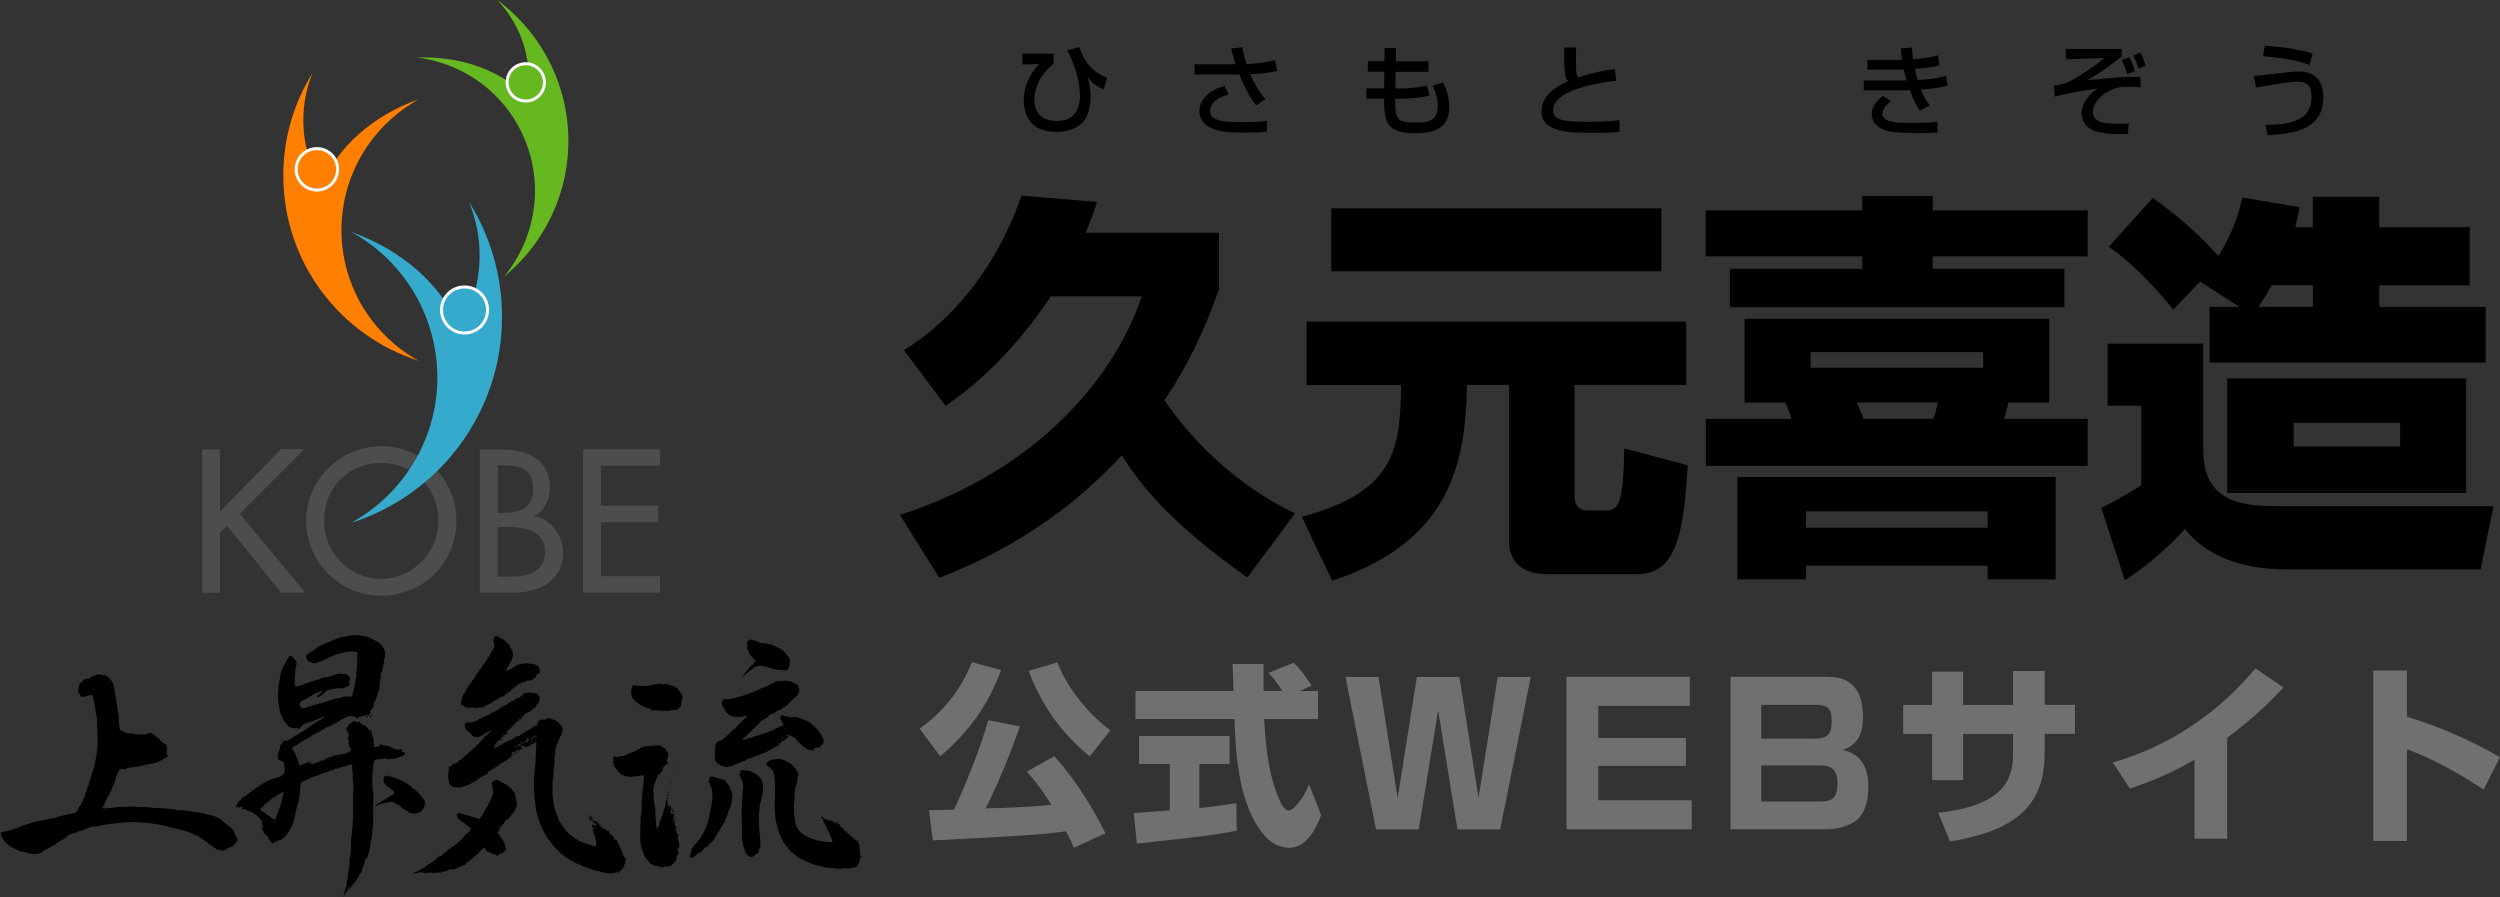 <?xml version="1.0" encoding="UTF-8"?>
<svg id="_レイヤー_2" data-name="レイヤー 2" xmlns="http://www.w3.org/2000/svg" viewBox="0 0 265.62 95.33">
  <rect x="0" y="0" width="265.62" height="95.33" fill="#333333" stroke="none"/>
  <defs>
    <style>
      .cls-1, .cls-2 {
        fill: #66b821;
      }

      .cls-2, .cls-3, .cls-4 {
        stroke: #fff;
        stroke-width: .32px;
      }

      .cls-3, .cls-5 {
        fill: #ff7f00;
      }

      .cls-4, .cls-6 {
        fill: #35aacd;
      }

      .cls-7 {
        fill: #717071;
      }

      .cls-8 {
        fill: #4d4d4d;
      }
    </style>
  </defs>
  <g id="_レイヤー_1-2" data-name="レイヤー 1">
    <g>
      <path class="cls-8" d="M29.84,47.73h2.49l-6.85,6.85,6.97,8.39h-2.57l-5.74-7.09-.77.73v6.37h-1.9v-15.24h1.9v6.61l6.47-6.61Z"/>
      <path class="cls-8" d="M40.51,61.51c-3.29,0-6.08-2.69-6.08-6.16s2.51-6.16,6.08-6.16,6.08,2.81,6.08,6.16-2.79,6.16-6.08,6.16ZM40.51,47.41c-4.37,0-7.98,3.58-7.98,7.94s3.58,7.94,7.98,7.94,7.98-3.41,7.98-7.94-3.62-7.94-7.98-7.94Z"/>
      <path class="cls-8" d="M52.88,49.43h.53c1.78,0,3.23.36,3.23,2.51s-1.48,2.55-3.27,2.55h-.49v-5.05ZM52.88,55.99h1.17c1.7,0,3.88.44,3.88,2.59s-1.84,2.69-3.6,2.69h-1.46v-5.27ZM50.98,62.97h3.56c2.69,0,5.29-1.21,5.29-4.26,0-1.78-1.25-3.54-3.05-3.86v-.04c1.03-.48,1.64-1.78,1.64-2.89,0-3.44-2.71-4.18-5.58-4.18h-1.86v15.24Z"/>
      <path class="cls-8" d="M61.95,47.73h8.18v1.74h-6.28v4.26h6.1v1.74h-6.1v5.76h6.28v1.74h-8.18v-15.24Z"/>
      <g>
        <path class="cls-6" d="M49.85,21.5c.71,1.74,1.11,3.65,1.11,5.64,0,2.82-.79,5.46-2.16,7.71-1.86-4.57-6.07-8.28-11.48-10.21,4.85,2.66,8.3,7.54,9.01,13.27.09.71.14,1.44.14,2.18,0,6.66-3.7,12.45-9.14,15.45,9.28-2.94,16.01-11.63,16.01-21.88,0-4.46-1.28-8.63-3.48-12.16Z"/>
        <path class="cls-4" d="M51.8,32.93c0,1.35-1.09,2.45-2.44,2.45-1.35,0-2.45-1.1-2.45-2.45s1.1-2.45,2.45-2.44c1.35,0,2.45,1.09,2.44,2.44Z"/>
      </g>
      <g>
        <path class="cls-5" d="M33.23,7.7c-.65,1.57-1,3.28-1,5.08,0,2.54.71,4.91,1.94,6.94,1.67-4.11,5.46-7.45,10.34-9.18-4.36,2.4-7.47,6.79-8.11,11.94-.08.64-.12,1.3-.12,1.96,0,5.99,3.32,11.21,8.23,13.9-8.36-2.65-14.41-10.46-14.41-19.7,0-4.02,1.15-7.77,3.14-10.94Z"/>
        <path class="cls-3" d="M31.47,17.99c0,1.21.98,2.2,2.2,2.2,1.22,0,2.2-.98,2.2-2.2,0-1.21-.98-2.2-2.2-2.2-1.22,0-2.2.99-2.2,2.2Z"/>
      </g>
      <g>
        <path class="cls-1" d="M52.82,0c1.06,1.09,1.92,2.41,2.52,3.91.84,2.12,1.04,4.35.69,6.45-2.77-2.88-7.05-4.42-11.7-4.25,4.45.56,8.51,3.19,10.75,7.29.28.51.53,1.04.75,1.6,1.99,5.02.95,10.48-2.26,14.37,6.11-4.99,8.57-13.55,5.5-21.27-1.34-3.36-3.55-6.11-6.26-8.11Z"/>
        <path class="cls-2" d="M57.7,8.02c.41,1.02-.09,2.17-1.11,2.57-1.02.41-2.17-.09-2.57-1.11-.4-1.02.09-2.17,1.11-2.57,1.02-.4,2.17.09,2.57,1.11Z"/>
      </g>
      <g>
        <path d="M39.69,81.12h.02s-.01-.14-.01-.14c.06-.07.07-.23.19-.21l.11-.12c.05.13.24,0,.37,0,.04-.02.13-.03.21,0,.09-.03.25.02.27-.11.04,0,.02.04.06.05.16-.04.27.19.39.14l-.1-.08.04-.04c.31.04.64.04.94-.07.22-.09.44-.16.66-.28.06-.08.26-.04.21-.19-.14,0-.02-.1-.07-.17-.06-.03-.1.07-.14-.02-.05-.02-.07.04-.1.06-.1-.1.13-.27-.06-.36-.09.02-.16.06-.26.04-.07-.02-.11.13-.17.01-.19.1-.31-.17-.51-.08l.07-.06c-.06,0-.13.04-.16-.04l.02-.02c-.09-.07-.23-.04-.31-.08.02-.02.05-.02.04-.06h-.11c-.07-.1-.15,0-.22-.1-.13.12-.27-.05-.4,0-.05-.1-.15.03-.15-.1h-.18s-.05.05-.04.08c.05,0,.09-.01.12.04h-.03c-.14,0-.2.24-.36.1-.06.1-.18.04-.27.06,0-.04-.1-.1-.02-.14-.02-.06.03-.14-.04-.18.04-.18.02-.31-.02-.49.08-.21-.26-.28-.14-.56-.11-.1-.12-.29-.08-.41h-.06c-.28.11-.21-.25-.44-.32-.03-.18-.19-.07-.25-.22-.12.12-.14-.1-.26-.16-.03-.02-.12-.04-.15.02,0-.07-.09-.04-.1-.11,0-.05.07-.07.08-.12-.17-.1-.18.14-.35.03-.11-.11-.24,0-.37-.1-.13.21-.44.21-.53.45,0,.14-.19.19-.25.32-.07.08.03.07.06.12-.07.06,0,.09-.02.15.09.03.13.14.21.2.04.05.02.16-.06.14,0,.04.04.03.06.06,0,.08.07.22-.04.28-.1.14.02.29.07.42l-.02.03c-.04.13-.02.27.08.36-.24.16.15.19.1.33l.06.08c-.06.06-.01.16,0,.23-.01.04-.11-.01-.1.06.01,0,.05,0,.06.01-.1.1-.21,0-.33.02,0,.02,0,.05,0,.08.03-.01.08.02.1.05l-.03.04-.02-.02c-.11.04-.26,0-.31.11-.14-.02-.25.05-.39.04,0-.02,0-.02.02-.04l-.04-.04-.03.04.03.04c-.12.16-.07-.14-.19-.04l.02.03s-.11-.02-.14.06c-.24.04-.44.03-.64.17l-.03-.02c-.06.15-.27.03-.39.12-.06.18-.27,0-.35.16.02,0,.05,0,.06.02l-.02.02s.07,0,.08.02l-.03.02s-.11.03-.14.02c0,0,0,0,0,0-.06.08-.16-.08-.21-.02l.1.04s0,.03-.02.04c-.06.06-.21.06-.22-.04-.06.04-.1.1-.19.08v.07c-.05.14-.22.07-.31.14-.03,0-.08.02-.1-.02,0,.03-.04.05-.06.07-.06,0-.15.09-.19,0-.05.11-.21-.04-.27.03-.05,0-.11.03-.14-.04,0-.11.11-.08.15-.16,0,0-.02-.02-.02-.04-.16.04-.33.09-.47.19-.19.02-.4.14-.6.21-.26.06-.12-.32-.25-.4-.06-.31-.27-.63-.35-.93-.14-.08-.11-.29-.26-.37-.03-.09-.02-.19.08-.25.14.07.07-.11.2-.08.17-.13.38-.2.52-.36.21-.05.34-.29.56-.32.07-.07.16.02.19-.11.24-.09.4-.27.62-.37.12-.14.32-.1.43-.25.16-.04.3-.14.44-.21v-.04c.2-.05.38-.2.54-.32l.03.02c.1-.11.28-.1.39-.15.36-.25.8-.36,1.14-.66.32-.17.65-.33.97-.44.08-.05.15.02.22.06.15-.04.37.03.48.18.23.11.14-.19.35-.14,0,0-.02.02-.02.04.1.01.15-.11.25-.08-.02,0-.03-.04-.02-.06.04-.02.06-.07.1-.08,0,.09.13.1.08.18l.14-.12c.08.03.11-.13.19-.06l.04-.04s.12.02.1.07c.06,0,.1-.02.13-.07,0-.08.13-.13.13-.23.03,0,.05,0,.06.02l-.02.02.04.04s.05-.03.08-.05c-.03,0-.07.01-.1-.02,0-.04,0-.09.02-.12-.06-.02-.06.04-.08.06-.06-.05.02-.09.02-.15.12-.13.22-.31.36-.41h-.04c-.04-.14.2-.23.19-.33-.07,0-.09.05-.13.09,0,0,.02.02.02.04-.04.02-.05.09-.11.07l-.02-.19c.21-.01-.02-.15.14-.23h.02c.06-.06.14-.08.16-.18-.02,0-.02.02-.04.01-.1,0-.03-.08-.02-.13.02.05.07.03.1.06v.02s.02,0,.02,0c0-.02,0-.05-.02-.05l.07-.06c-.06-.02-.06.04-.08.06-.02,0-.05,0-.06-.02,0-.18.16-.25.21-.39l-.07.03s-.02-.02-.02-.03c0,0,.02-.03.04-.02.04-.07.08-.17.04-.25.04-.1.14-.2.14-.29.02,0,.05,0,.06.02l-.08-.1c.12-.03,0-.13.06-.17.07-.16-.07-.42.12-.53h-.04s-.06-.11.04-.15h.01s-.04-.08-.04-.08c.02-.05-.03-.1.04-.15h-.04s-.02-.02-.01-.04c0-.02.04-.02.06-.02l-.02-.02s.04-.06.07-.06c0-.09,0-.13.06-.17l-.14-.04.06-.15s-.02-.06-.02-.08c0-.04,0-.09.05-.08-.04-.08.07-.07.1-.11l-.04-.04.08-.1-.08-.04c.1-.13.14-.24.11-.4.1-.1.05-.26.12-.37-.05-.1.03-.18-.02-.29.1-.13.14-.28.12-.46.1-.22,0-.44-.06-.68-.1-.13-.12-.24-.23-.35-.02-.14-.2-.11-.22-.26-.23-.16-.48-.36-.78-.45-.06-.11-.22-.1-.32-.15-.06-.13-.23-.01-.29-.14-.56-.17-1.11-.15-1.67-.17-.34.11-.75.19-1.14.23-.71.28-1.38.52-2.06.85-.32.12-.57.37-.85.55-.24.14-.47.27-.66.44-.23.19.02.47.08.66.1.1.24.1.36.15.06,0,.11.08.15.06.05.02.11,0,.14.06.23,0,.46-.14.7-.18.1-.12.3-.07.39-.2.11-.02.22-.08.32-.11.11-.15.28-.12.39-.24.23-.02.4-.19.62-.24.37-.05.78-.22,1.12-.29.15.1.34-.1.47.01.19-.04.44,0,.62.1-.02.73-.03,1.59-.12,2.3h-.01s.1.06.04.11c-.04.05-.03.08.02.11-.13.11-.03.23-.14.35.02.55-.23,1.11-.31,1.65-.04.04-.06.12-.14.17-.13-.02-.3.05-.39-.04-.15.06-.25-.03-.41.03-.18.11-.35.09-.54.17-.31,0-.58.14-.87.19-.61.28-1.28.4-1.92.58-.24.07-.48.19-.7.22-.12.11-.23.04-.36.12-.03-.03-.06-.08-.11-.1,0-.14-.19-.18-.18-.33-.06-.1.1-.23.16-.32.3-.14.54-.3.83-.47.21-.16.53-.24.7-.45.03,0,.04.03.06.04.19-.09.32-.1.49-.23.07-.05.14.05.19-.04h.03c-.14.17-.25.33-.43.4-.1.07-.22.19-.18.32l.45-.23.02.02c.22-.23.39-.38.64-.58.18,0,.36-.04.49-.11.27-.03.56-.09.82-.09h0c.17-.02.32.06.48-.02.18-.19.44-.08.54-.37.04-.07.02-.16-.04-.21,0-.12.05-.26.14-.37.06-.14-.2-.12-.1-.25h-.06s-.07-.09-.06-.12c-.13-.19-.41-.16-.64-.19-.58-.15-1.08.34-1.69.35-.04.04-.12-.05-.15.03-.24.02-.43.12-.62.22-.05.03-.1-.04-.12-.02-.05.14-.24-.05-.21.12-.45.06-.89.26-1.32.43-.11.03-.17,0-.25.1-.2.02-.41.1-.58.13-.15-.21-.12-.5-.1-.71.03-.41.03-.81.07-1.23.15-.11-.05-.3.14-.4-.07-.15,0-.32-.15-.45l.02-.02-.1-.07c-.05-.13-.12-.1-.15-.25-.16,0-.27-.25-.44-.1-.03.18-.15.34-.27.44l.02.06c-.11.07-.1.2-.16.29-.11,0,0,.14-.11.13-.03.21-.25.36-.25.58-.14.33-.2.71-.23,1.01-.08.11.03.29-.11.39l.03.03c-.09.14.02.28-.1.41l.06.07c-.1.56-.07,1.1,0,1.65.03.19.08.32.1.49.03.16.02.34.07.48.13.16.12.33.25.49l-.03.04c.14.18.25.44.42.58.1.06.14.19.19.27.17.11.42.28.65.21v.04c.1-.02.16.08.21-.04.04,0,.09,0,.11.04.11,0,.32.07.39-.08.16-.43.61-.42.99-.6.44-.08.8-.36,1.24-.47.11-.07.28-.09.39-.1-.1.08-.23.13-.3.23-.69.32-1.29.78-1.9,1.21-.58.36-1.2.75-1.79,1.08-.15.13-.28-.04-.44.04,0,.14-.15.16-.14.29-.15,0-.11.21-.25.22.02.23-.09.45-.15.69-.14.03.02.15-.02.2-.21.1,0,.34-.04.48.1.32.41.18.57.43-.06.07.05.04.06.1.1.34.05.72.05,1.04-.07.04-.12.13-.21.12l.08.08c-.15.03-.25.09-.32.16.04.02,0,.05-.01.07-.04,0-.09-.07-.12,0-.02-.04-.1.02-.1-.06.03.09-.08.03-.09.1-.2,0-.41.19-.61.19,0,.01,0,.04,0,.04-.07-.04-.22.04-.31.1-.91.4-1.76,1.09-2.54,1.7-.09.03-.17.13-.24.14l.37-.39c-.23.16-.4.4-.6.54.06-.02.11-.1.15-.05-.3.25-.52.5-.61.87.11.16.24-.16.31.06.04-.02.11,0,.14-.06.07,0,.23-.08.25.06l-.08.08c.02.14.17.03.22.13.21-.14.33.16.56.14.57.24,1.14.7,1.48,1.22-.15.07-.21-.19-.31-.21.19.2.19.45.33.66l-.14.02.08.11c-.14.07-.09-.15-.21-.19l.21.35c-.09.07.06.16.11.23-.07.1.13.23.18.31.13.11.35.22.31.41-.02,0-.02,0-.03-.02l.03.07c.15.01.09.2.22.23,0,0,.02-.02.04-.02.04.04.08.11.03.16h-.02c.1.03.1.17.23.11.03-.14.24-.08.21-.23l.04.03c.08.04.18,0,.25-.07.03-.24.22.07.32-.12.2-.03.27-.29.48-.31.08-.13.19-.25.29-.4l-.08-.02.06-.06.02.02c.1-.08.17-.25.25-.35h-.02c.05-.06.1-.07.08-.15.12-.15.14-.36.24-.52.07-.1.03-.25.1-.33.05-.25.11-.48.14-.71.03-.03.04-.06.02-.1.12-.37.15-.69.27-1.01.13-.09.06-.32.13-.43,0-.04.02-.09-.02-.11.07-.14.04-.29.08-.47.07-.19-.03-.37.03-.54.06-.2-.03-.39.08-.57.19-.05.13-.17.35-.16.01-.17.22.02.23-.15.27-.09.54-.2.79-.33.24-.07.48-.15.72-.23.06-.11.2-.13.33-.14.19-.15.4-.06.58-.23.06-.05.14.04.14-.08.11.06.17,0,.29-.02.07,0,.17-.06.15-.12.1.03.16-.08.28-.01.06,0,.17-.04.15-.14.02,0,.04.02.06.04l.04-.04c.12.06.22-.03.35-.08.15-.05.39-.04.54-.15h-.02c.12-.11.29,0,.41-.1l.05.08c.03.18.03.44,0,.64.09.07,0,.2.07.25-.06.53.07,1.04.07,1.55-.07.05-.02.09,0,.15-.13,1.04,0,1.99-.04,2.97-.02.07-.08.16-.01.21-.08.3.01.48-.04.76-.07.06.03.14-.04.2,0,.46-.12.93-.13,1.41-.1.35.11.67-.06.99.1.16-.03.27-.01.41,0,.07,0,.21-.06.27-.05.15-.08.44,0,.57-.08.26-.1.46-.1.72-.1.18.03.34-.1.46l.04.04-.04.04h.02c-.13.08.1.14-.04.21,0,.1,0,.17-.03.24l.03.04c-.1.16-.11.43-.15.62h-.01l.04.03s0,.16-.1.12l.04.04c-.06.32-.27.74-.27,1.07.07-.07.02-.21.15-.22,0-.04-.04-.02-.06-.05,0-.02,0-.05.01-.06.03,0,.03,0,.04.02l.06-.07s-.02-.04-.02-.07c.19-.1.23-.31.35-.49.03.07.01.04.01.02,0-.07-.08-.07-.03-.14.05.07.04-.05.09-.06.03.02,0,.05.02.07,0,.06-.04.24-.02.28l.07-.1s-.05,0-.06-.01c.02-.04.06-.02.08-.02-.04-.11.19-.08.11-.2.14-.06.16-.27.31-.35.27-.32.41-.6.62-.96l-.02-.02c.04-.11.19-.13.17-.25.17-.15.05-.37.22-.53.04-.21.15-.42.17-.62.03-.2.16-.36.33-.43l-.04-.03c.03-.09,0-.21.08-.31l.04.1.02-.1s-.05,0-.06-.02c0,0,.02-.03.04-.03.05-.15.05-.26.08-.42.13-.11,0-.25.09-.35-.02-.06.06-.12-.01-.17.13-.1-.09-.09-.02-.2.11-.02.07-.15.13-.22,0-.21.09-.4.08-.6h.02s0-.06,0-.06c-.02,0-.05,0-.06-.02.03-.02.06-.06.09-.07l-.02-.03c.02-.06-.08-.21.04-.25-.09-.13.08-.28,0-.44.12-.09-.03-.25.07-.33-.04-.12,0-.27,0-.4-.07-.16.06-.32-.02-.51.07-.39-.05-.74.02-1.12,0-.05-.09-.11,0-.15v-.66s.04-.03.04-.03l-.04-.04c.06-.25-.1-.48-.04-.74-.03-.12-.03-.28-.07-.37.09-.25-.11-.44.02-.66,0-.63.05-1.15.12-1.72ZM41.69,79.49l.06.04h-.06v-.04ZM30.01,84.69c-.07.54-.31,1.12-.47,1.63-.06.1-.08.23-.15.33-.08.14-.05.43-.25.43-.5-.28-.94-.76-1.45-.97l-.06-.06c.16-.06.06-.25.23-.29.06-.1.2-.1.23-.25.1-.07.18-.15.26-.24.27-.14.48-.42.75-.54.04-.06.18-.04.18-.15.3-.14.57-.34.87-.48-.05.2-.06.44-.14.6ZM35.11,80.66s-.04-.02-.06-.04c-.01.04-.06.06-.06.1-.02-.03-.08-.07-.14-.07v-.02c.11.03.2-.04.33-.07-.03,0-.12.06-.08.11ZM36.01,80.46h0v.02s0-.01,0-.02h-.08s-.02-.06-.02-.1c.02.04.1,0,.11.06-.02.01-.02.02-.02.04Z"/>
        <path d="M36.91,79.98s-.02,0-.03.02c.02.02.02,0,.03-.02Z"/>
        <path d="M34.47,80.76s0,0,0,0c0,0,0,0,0,0Z"/>
        <path d="M34.43,80.75s.03,0,.04,0c0,0-.02-.02-.02-.05-.02.01-.03.02-.03.04Z"/>
        <path d="M28.83,82.83l.05-.04s-.05.01-.05.04Z"/>
        <polygon points="28.83 82.83 28.83 82.83 28.83 82.83 28.83 82.83"/>
        <path d="M33.54,80.97v.02s-.04.03-.05.02l.06.06.06-.08s-.04-.02-.06-.02Z"/>
        <polygon points="39.85 74.6 39.83 74.58 39.83 74.58 39.85 74.6"/>
        <polygon points="40.1 74.08 40.06 74.16 40.1 74.16 40.1 74.08"/>
        <path d="M39.63,75.44h.02s.02-.07.02-.1h-.04v.1Z"/>
        <path d="M39.19,76.15c.05.07.02-.03.08-.01l.02.1s.04-.02.06-.02c0-.14.2-.15.18-.29-.21.03-.15.18-.33.23Z"/>
        <path d="M38.95,76.06s-.08.13-.01.16c.06,0,.14-.07.17-.1-.05-.02-.09-.08-.16-.06Z"/>
        <path d="M38.34,76.35s.01-.02.03-.02v-.04s-.06,0-.07.02l.04.03Z"/>
        <path d="M31.68,77.54s-.06-.09-.12-.08c0,.06.08.12.12.08Z"/>
        <path d="M36.49,80.1l-.04-.04c-.11-.05-.07.08-.14.1.11-.04.33-.08.4-.12-.06-.03-.15-.04-.23.06Z"/>
        <path d="M33.07,80.93h.06s.02-.02.02-.04c-.05-.06-.03.03-.08.04Z"/>
        <polygon points="33.25 80.95 33.31 80.89 33.2 80.95 33.25 80.95"/>
        <path d="M33.68,80.97s.08.08.11.02v-.02s-.04-.06-.08-.07c0,.04-.05.02-.03.06Z"/>
        <polygon points="29.9 82.29 29.97 82.23 29.95 82.23 29.9 82.29"/>
        <path d="M45.14,85.49s-.01.06-.01.1c-.02.02-.04.05-.06.04-.07-.08.04-.13.06-.19.02-.08.04-.23-.02-.27l.04-.04c-.09-.03.04-.09-.05-.1-.16-.18-.35-.45-.53-.68h-.04c0-.06-.11-.07-.07-.15h-.04c.07-.15-.11-.01-.15-.11-.09-.21-.3-.23-.45-.39-.1-.07-.15-.13-.23-.22-.07-.07-.19-.08-.28-.17-.06,0-.08-.13-.15-.1-.53-.35-1.13-.59-1.73-.72-.19.06-.22-.18-.39-.1,0,.05.1.06.04.11-.13-.17-.21.06-.31.08.03.09.03.19-.02.29.05.08-.11.22.06.26.14.36.48.5.76.7.01.07.17.09.18.19.15-.01.02.19.17.17-.02.04-.02.08.03.09-.23.2-.58.31-.84.51-.15.06-.24.16-.36.24-.14,0-.22.14-.33.19-.18.07-.41.28-.49.35-.03.08-.11.11-.18.15.06.02.1-.07.14-.02.17-.12.41-.26.62-.29.08-.02.18-.06.25-.04.02-.05.07-.04.12-.04.11-.07.31-.03.45-.1.13,0,.28-.07.39-.02v-.02c.02.06.17.09.11.15.18-.11.23.08.37.16.15-.08.17.14.31.09.04.05.09.1.08.17h.06c.08.2.36.14.35.32.13-.05.17.11.27.1.23.26.51.2.82.29.08-.13.27,0,.36-.12.23-.05.4-.24.52-.43.04-.03-.03-.11.06-.11-.05-.16.15-.08.18-.19.04-.05,0-.12-.04-.15Z"/>
        <polygon points="29.29 82.55 29.27 82.6 29.33 82.55 29.29 82.55"/>
        <path d="M29,82.74s0,0,0,0c0,.01,0,.01,0,0Z"/>
        <path d="M29.12,82.68s-.1.03-.12.06c.04.02.07-.05.12-.06Z"/>
        <path d="M36.91,94.9c0-.06.07-.12.02-.15-.01.05-.05.12-.02.15Z"/>
      </g>
      <g>
        <path d="M49.11,74.86c-.02.07.07.07.12.1.22.31.66.22.97.21.17-.12.3.15.48.06.05-.08.15-.04.23-.07.09.11.18,0,.27-.03.09.17.21-.06.28-.05-.03-.16.17-.09.22-.14.19-.05.24-.2.47-.19,0-.14.14-.05.18-.16.17-.01.27-.31.5-.25.19-.19.36-.33.6-.33.11-.04.17-.16.31-.17l-.1-.09c.07-.03.19-.02.21-.12.02.03.06.03.08.06.11-.02.04-.12.07-.17.07-.04.14,0,.19-.02l.04-.03c-.03-.14.15-.08.12-.22.12.03.07-.12.19-.1.02-.04.1-.07.07-.11.12,0,.2-.08.29-.15l-.06-.07c.08-.03.15-.07.24-.11.04-.18.26.06.31-.18.1,0,.2-.1.31-.03.2-.27.54-.13.83-.26.12-.02.14-.24.27-.17.23-.09.04-.29.23-.37.08-.11.19-.12.29-.23,0-.16.1-.27-.02-.4-.02-.28-.33-.44-.57-.5-.35-.04-.59-.1-.93-.1-.15.08-.33-.02-.45.1-.38-.04-.61.27-.93.39-.17.23-.43.17-.62.37-.02-.11.04-.24.07-.37.07-.05.09-.12.12-.16.11-.01,0-.16.14-.17-.03-.13.12-.13.09-.25.19-.17.15-.43.27-.62.04-.05.02-.12-.02-.15.1-.11-.05-.25-.02-.38-.03-.03-.04-.07-.02-.1-.19-.23-.26-.5-.4-.74-.21-.03-.23-.3-.43-.34-.04-.03-.04-.07-.06-.1-.11,0-.19-.1-.28-.1-.08-.07-.17-.1-.25-.15-.1-.04-.18-.13-.25-.18h-.04c-.01.08.13.12.08.18l-.1-.08c-.28-.1-.13.29-.31.41l.02.02s-.03.04-.03.05c.03.07.1.12.13.19-.17.11.09.22,0,.32.03.16-.11.2-.11.35-.16.2-.23.45-.39.64.03.14-.11.21-.18.32-.13.24-.32.52-.5.71-.12.21-.2.37-.39.55.03.08-.11.04-.06.13-.1.05-.12.22-.23.26-.06.22-.22.4-.33.6-.11.08-.14.19-.23.29h.02c0,.05-.04.07-.05.1-.19,0-.04.15-.22.18,0,.02-.02.06.02.07-.11.05-.11.17-.16.25-.18-.05-.05.15-.11.24-.16.04-.04.2-.21.27-.11.17-.28.36-.29.58-.1.17-.04.33-.14.5.04.1,0,.25.12.28Z"/>
        <path d="M55.05,72.78l.11-.08s-.11.02-.11.08Z"/>
        <path d="M63.07,88.62h0s0,0,0,0Z"/>
        <path d="M62.9,86.83s0,0-.01,0c.02.02.05.02.01,0Z"/>
        <path d="M65.54,92.62s-.01,0-.02,0l.04.02-.02-.03Z"/>
        <path d="M56.86,77.15s.02.01.02.02h0s-.03-.02-.03-.02Z"/>
        <path d="M58.98,79.57l.04-.04s-.03.02-.04.04Z"/>
        <path d="M66.47,91.4s0-.14.08-.15c-.15-.08-.25-.19-.28-.35-.18-.04-.03-.22-.17-.28.05-.14-.12-.21-.1-.33-.09-.16-.06-.34-.26-.4.05-.08-.02-.1.03-.18-.06,0-.13-.11-.15-.17.1-.07-.1-.17.02-.22-.18.02-.25-.21-.29-.23-.02.05.03.07.01.12-.07.1-.08-.03-.15-.04l.04-.04c0-.11-.07-.24-.1-.29-.02,0-.05,0-.06.02l-.15-.19c-.23-.04-.2-.31-.33-.45l-.08.12-.04-.04s.02-.03.02-.04l-.1-.06s.05-.04.04-.08c-.12.1-.12-.08-.22-.1l-.04.04c-.06,0-.1-.07-.15-.11l-.04.08s-.09.02-.11-.03l.06-.08s-.03,0-.04-.02c.04-.01.02-.06.03-.08l-.15.02c0-.05-.05-.11-.05-.15-.07-.01-.11-.18-.19-.2.04-.16-.15-.12-.15-.25v.08c-.1-.03-.23-.09-.26-.18-.07.03.07.09-.03.1-.02,0-.03-.04-.03-.06-.1.04-.06-.11-.15-.08l.06-.06c-.12-.03-.06-.16-.16-.21,0-.02.02-.02.04-.02-.03-.03-.03-.08-.02-.12h-.03s-.07-.05-.02-.08h.02s0-.08-.06-.06c.02.06.05.17-.02.2h.04c.02.06.07.11,0,.15l-.1-.1.02-.02s-.19-.04-.15-.15c-.02,0-.03,0-.04.02.04.07.14.14.12.21-.07,0-.08-.09-.12-.13l.18.46s.14.01.2.02c-.07-.05-.17-.14-.15-.22l.11.1.02-.07s.04.03.06.03c-.12.19.2.2.13.39.04.04.09,0,.1-.02,0-.02-.05-.06-.01-.08h.01s.07.12.07.18c.14.08-.02.16-.02.24-.02.01-.04.05-.07.04,0-.08-.04-.12-.08-.19l-.04.03s-.1-.03-.14-.06l.06.06s-.02.03-.02.04l-.04-.04s-.03.01-.03.02c.07.06,0,.21.13.24,0,0-.02.01-.02.03.03.02.06-.02.08-.03.02.01.03.05.06.03,0-.02,0-.02.01-.03h.02c.04.05,0,.12-.04.15-.26-.13.02.13-.15.21.03,0,.07-.02.09.02,0,.02-.01.03-.02.04l.04.04c-.05.08.04.22.05.26h0c.08.15.18.28.14.42h.01s.04.03.04.03c-.07.12.06.29.04.42.06.04-.05.09.04.12-.08.1,0,.19-.08.29-.04,0-.11-.06-.14.02-.63-.22-1.29-.37-1.86-.72-.08-.04-.14-.13-.23-.13-.26-.19-.53-.39-.75-.65-.1-.08-.2-.14-.26-.27-.07-.17-.23-.25-.29-.41-.18-.16-.24-.43-.4-.6-.06-.1-.11-.23-.05-.33-.03,0-.03,0-.04.02.02-.06-.13-.11-.02-.14-.09-.03-.13-.12-.16-.19.04-.18-.11-.33-.11-.51-.18-.18-.04-.5-.19-.73,0-.31-.1-.62-.06-.93-.15-.07.02-.19,0-.31-.1-.16.03-.34-.06-.47,0,0,.02-.02.03-.01.05-.15-.1.04-.07-.1.13-.02.06-.11.11-.18-.04-.06,0-.17-.1-.14,0-.04.06-.06.08-.1-.05-.05.1-.12,0-.15l.06-.08s-.03,0-.04-.02c0,0,.02-.03.04-.02-.01-.11.07-.23-.04-.32l.08-.04v-.44s.09-.11,0-.15c.06-.11.04-.23.02-.33.1-.03-.05-.12.06-.16,0-.04-.08-.11,0-.14.04-.47,0-.95.12-1.41l-.08-.04s.05-.05.08-.04c.05-.04,0-.08,0-.12h0c-.07-.05.05-.1.06-.13l-.04-.04.08-.06s0-.07-.03-.11c.04-.07.07-.18.14-.2.02-.12.13-.24.06-.35l.08-.03c.08-.15.09-.33.23-.46.15-.2.15-.44.17-.68-.07-.08.08-.19-.06-.24-.02-.16-.16-.22-.25-.37-.21-.2-.43-.4-.72-.43-.1-.14-.29-.04-.4-.15-.17-.1-.18.13-.33.12-.14.1-.31-.04-.47.03-.09-.04-.13.17-.21.04-.09.05-.02.18-.14.19-.04.09-.16.2-.06.29-.05.03-.06.13-.14.09,0,.03,0,.05-.02.06-.02,0-.04,0-.06,0-.05.07-.07.02-.08.1l-.1-.1s-.1.04-.11.1c.02,0,.02.02.03.02-.12.03-.13.16-.25.19-.26.1-.44.28-.72.35-.08.19-.37.17-.42.39-.04,0-.09.02-.12-.02l.03-.06s-.03.09-.08.06c0,.01,0,.04-.02.06l-.02-.02s-.04.02-.06.04c-.04-.02-.16.07-.19-.02-.03.02-.02.05-.02.07-.14.16-.37.16-.41.32-.04-.05-.09.02-.13-.02v.03c-.13.06-.19.06-.3.08-.13.21-.36.15-.54.33-.07,0-.12.18-.21.1l-.04.07c-.13-.04-.18.1-.27.12-.17.08-.32.22-.49.23.11-.15.29-.28.33-.39l-.14.12s.05-.09-.02-.12l-.06.07-.02-.03c-.01-.17.14-.04.2-.07-.02-.08-.14-.02-.1-.12l.14-.02c0-.06,0-.12.06-.15.12-.12.28-.23.45-.23,0,.08-.11.12-.14.19l.33-.31-.02-.02c-.04.05-.13.14-.2.11l.02-.05c-.06,0-.09.1-.14.04.09-.04.14-.18.23-.23,0-.12.14-.15.17-.25,0,0,.03-.02.04-.02-.03.03.06.1,0,.16-.06-.06-.08.06-.13.06.09.09.14-.08.19-.08-.09-.02.02-.07-.04-.11l.22-.05-.08-.06s.06-.01.08-.02c.02.06.1.03.07.1l.12-.1h-.1s.01-.02.01-.02l-.04-.04s.07-.02.1-.06c-.03-.02-.1.04-.13.02,0-.03-.02-.07.01-.07.08.07.08-.09.11-.1-.02,0-.02-.02-.03-.03l.11-.11c.18-.02.25-.34.45-.29-.04-.1,0-.16.08-.23l.04.14s.08,0,.07-.06c-.05,0-.05-.07-.07-.1l.06-.02-.02-.02s.07-.11.14-.1c.05-.06.09-.16.18-.19h.02s.02-.06.02-.06c.03,0,.08,0,.11-.03l-.02-.02c.13-.03.06-.09.13-.18.07-.05.15-.07.2.02.01-.02.02-.03.04-.03.1-.1,0-.04-.04-.12.02-.01.03-.04.06-.04,0-.02,0-.05-.02-.05.08-.15.31-.01.33-.2l-.04.04c-.07,0,0-.05-.04-.08.08-.16.21-.09.33-.08l-.21-.05c.15-.08.22.06.25-.16.18.11.29-.1.39-.19.23-.16.6-.38.58-.64.04,0,.07,0,.1-.04h-.02s.15-.15.15-.15c0-.08.08-.18.1-.27-.1-.12.07-.26.01-.4h-.06c-.06-.1-.2-.12-.18-.25-.19-.06-.4-.12-.6-.1-.3-.11-.53.1-.82.03-.04.05-.11.09-.11.16-.18.03-.21.23-.37.27.02,0,.05,0,.06.03-.05.1-.11-.07-.15.03-.12,0-.24.11-.37.14-.02.2-.15.07-.22.2-.05.02-.05-.04-.07-.06l-.02.02s.02.02.02.04c-.04,0-.09.08-.12,0-.03.02-.06.07-.1.08v.04s-.11.02-.11.02c0,.02,0,.05-.02.06l-.03-.04s-.02.09-.08.06v.03c-.15.1-.31.28-.5.29v-.02l-.14.1c.06.14-.15-.05-.1.1-.12-.04-.15.15-.28.14,0,.02,0,.05-.01.06l-.02-.02c-.14.11-.3.17-.45.27-.13-.02-.23.15-.35.14-.05.04-.14.06-.18.14-.18.02-.3.18-.49.19-.1.12-.25.15-.39.2-.23.05-.35.29-.6.29-.05,0-.06.11-.11.04-.19.18-.53.12-.74.13-.15-.03-.24.14-.31.2l.06.06s0,.05-.01.06c.08.11-.01.23.1.33l-.03.02c.11.19.35.23.45.43.08.13.27.17.32.31.04.03.04.11.12.08.24.05.53.08.72-.04.12-.05.19-.11.31-.18.06-.1.21-.13.31-.19.11-.03.15-.15.26-.11.07-.09.2-.18.31-.19-.23.24-.44.51-.72.69-.16.26-.5.57-.74.84-.08.05-.15.08-.14.17l-.1.02s.02.05-.01.07l-.03-.02s-.05.04-.07.06c.02,0,.05,0,.06.02l-.04.04s-.05,0-.06-.02c-.03.12-.19.08-.19.21-.15.02-.23.22-.35.31-.12-.03-.12.12-.19.13-.05.09-.19.15-.25.22l.03.04-.03.03s-.05,0-.07-.02c-.06.05-.11.14-.19.14l.04.04c-.05.06-.15,0-.14.13-.02.04-.06.05-.1.04-.08.08-.23.1-.23.22-.14.01-.27.28-.48.21-.19.03-.24.33-.43.29-.06.04-.15.07-.15.15-.03.06-.01.17.03.24l-.07.04s.07.12,0,.15c0,.04.02.06.04.08-.04.09,0,.22-.1.27-.06.1,0,.2.07.27h-.02c0,.07,0,.13.04.17.07.22-.02.53.23.65.23.32.67.17.97.25.27-.16.52-.07.78-.27.31-.03.44-.24.7-.33.1,0,.12-.15.23-.11.06-.05.15-.11.17-.21l.04.06.06-.06c.02-.13.25-.04.2-.18.06-.1.15.05.19-.06l-.02-.02s.04-.05.06-.07c.04,0,.02.04.06.06.02-.09.19-.06.14-.1l-.04-.04c.02-.09.13-.06.19-.09l.02.08c.2-.05.2-.23.25-.37.17-.02.22-.21.4-.21.02-.06.1-.11.18-.14.06-.14.24-.02.31-.19.13,0,.19-.16.31-.15,0-.06.02-.08.03-.14.04-.02.06.01.08.04.07-.02,0-.1.06-.14.03,0,.06.04.08.06.02-.19.18-.02.25-.15h-.08s.02-.05.04-.08c.06.05.11-.1.15,0l.04-.03c.07-.1.27-.21.33-.26l-.02-.02c.1-.07.24-.06.29-.19-.03,0-.05,0-.07-.02l.02-.02s.07.02.11.04c.03-.04.06-.11.04-.15-.09-.03-.06.14-.15.06-.13-.08.06-.07.06-.15.02,0,.02.04.02.06.11,0,.02-.14.08-.19-.02.03-.06.04-.1.04-.01-.18.18-.08.25-.16.02.02.05.03.04.06.04.04.11,0,.13,0-.05-.03-.12.02-.14-.08.05,0,.1-.07.15-.02v.02c.06,0,.04-.08.07-.11.09-.02.02.05.07.06l.03-.08s-.09-.02-.03-.06c.05-.04.14-.02.17.04l-.04.04s.03.03.04.02v-.02s.05-.05.1-.04c.03,0,.08,0,.08.04l.09-.02h-.12c.02-.06.02-.11.06-.15.05,0,.12-.07.15,0,.02-.07.03-.17.04-.25-.1.07-.22.03-.32.1-.03,0-.07.02-.1-.02.17-.03.26-.17.41-.19.05.03-.02.06-.02.07.09-.02.17-.06.23-.11-.02.12.07.19.1.31-.03.03-.04.06-.08.06h.06s.03-.09,0-.13c0-.11.14-.03.15-.14.02,0,.05,0,.06.02v.03c.13.08.24-.16.29-.04l.04-.12c.15-.02.26-.22.36-.13.03-.06.09-.09.14-.14.05-.02-.02-.06.04-.06.03.08.12.01.14-.02-.02.82-.09,1.65-.12,2.42-.06.28-.03.54-.1.8,0,.49-.05.83-.03,1.34l-.04.04c-.02.17.04.37.02.57,0,.17.07.36.02.5.13.75.18,1.65.4,2.31.07.18.11.37.19.54v.02c.09.24.15.43.29.66.06.07-.03.14.08.19.46.87.98,1.64,1.76,2.31.07.19.27.22.39.37.15.08.23.23.4.25.03.05.16.14.23.18,0,0,.03.02.03.04.06-.01.09.06.13.1l.02-.03s.04.02.06.04l.02-.02c.14.08.26.23.43.25.38.12.67.32,1.05.44.11.08.27.11.39.11v.08c.06.06.09-.02.14-.02.13.05.26.13.41.15.1-.02.18.11.25.04.18.04.38.09.52.15.23.09.45.06.68.17.14-.08.39,0,.54-.08.1.08.2-.03.31-.07h-.02c.06-.03.15-.11.23-.06-.07.01-.03.11-.04.13.05-.02.11,0,.15-.04.03-.03-.07-.09.03-.11h.01s.03-.04.03-.04c.05-.03.05.04.05.04-.02-.07.05-.11.07-.16.21,0,.23-.27.43-.32l-.02-.02-.02.03s-.03-.03-.06-.04c-.04.03-.06.09-.11.1l.02.02s-.09.1-.15.1c-.01-.11.14-.16.21-.23-.03-.09.04-.2.12-.25-.07-.05.05-.06.04-.11-.11-.07.13-.19-.02-.24ZM56.9,78.04h.04s-.06.03-.06.03l.02-.03ZM55.27,78.95s.04-.03.06-.04l-.02-.02.1-.08.02.03s.08-.06.1-.03c-.09.07-.19.08-.26.18v-.04ZM54.36,79.55s0,0,0,0c0,0-.01.02-.02.03h-.04s.04-.02.06-.03c0,0,0,0,0,0,.03-.02.07-.03.12-.02-.03.04-.08.01-.12.02ZM54.56,78.6l.1-.14c-.04.06.08.15-.08.12l-.02.02ZM55.05,79.43s-.07,0-.09.03c0,.01,0,.02,0,.03,0,0,0-.02,0-.03,0-.03.03-.07.09-.07v.04ZM56.11,78.78c-.09-.03-.07.12-.14.03-.17,0-.35.16-.49.18-.05.1-.23.11-.22.21l-.02.02-.04-.04s-.02.04-.02.05c-.03-.03-.09-.02-.14-.02-.03.25-.23-.03-.29.17-.05.04-.11.01-.18.02.15-.11.34-.18.49-.23.02-.1.2-.14.27-.16.2-.1.4-.2.58-.32-.02-.08.05-.18.14-.25-.06-.04.02-.06.02-.1.06.03.05.09.04.15.07,0,.11.1.14.1,0,0,.01,0,.01-.01,0,0,.01-.02.02-.05,0,.02,0,.04-.02.05,0,0,0,.01-.01.01-.07.04-.19.06-.16.16ZM56.24,78.83c.03-.05.18-.06.22-.15l.1.02c-.1.08-.21.09-.31.14ZM57.02,78.37l-.03-.04s-.02.04-.02.07c.06,0,.03.11.02.07-.01,0-.02-.03-.04-.02-.03.02-.02.05-.02.07h-.03s.04-.06.03-.1l-.07-.02c.09,0,.17-.2.25-.08-.06,0-.02.08-.08.04ZM56.9,78.29c.03.07-.14.02-.11.12h-.02c-.02-.08.13-.08.02-.14l-.19.14s.05.03.07.04c-.04-.01-.07.11-.14.04-.02-.05-.06-.02-.09,0-.03.02-.04.05-.08.03.06-.14.28-.15.28-.26,0,0,0,0,0,0v-.04s0,.03,0,.04c.11.03.19-.11.27-.14.03.06.06.02.1,0l-.02-.02h.03s0-.08,0-.08c.03.03.08.02.12.02-.07.06-.27.14-.24.26ZM63.42,87.74c-.03-.08-.11-.2-.07-.31h.04c.05.08.03.2.09.29-.01.02-.04.02-.06.02ZM64.12,88.11s0-.02,0-.03c-.01,0-.02-.01-.03-.02-.03,0-.06.03-.07,0,.03-.01.05,0,.07,0,.01,0,.03,0,.03.02.02.01.04.03.06.03h-.06ZM64.66,92.75c0-.06.08-.05.1-.02l-.1.02Z"/>
        <path d="M54.21,78.62s0,0,0,0v-.02s0,0,0,0Z"/>
        <path d="M54.23,78.56v.05-.05Z"/>
        <path d="M54.98,79.69h0s0,0,0,0Z"/>
        <path d="M62.89,86.83s0-.01-.01-.02c0,0-.01,0-.02,0,0,0,.02.02.03.02Z"/>
        <path d="M54.8,79.9s0,0,0,0c0,0,0,0,0,0Z"/>
        <path d="M63.8,87.65s-.03-.02-.06.01c0,0,0,.01,0,.02.02,0,.04,0,.07-.03Z"/>
        <path d="M63.89,87.74s.02-.1-.06-.13c-.01.02-.02.03-.03.04.02.02.04.07.09.08Z"/>
        <path d="M55.17,76.57s.04.03.07.04c.03-.05.11-.07.1-.14-.09-.03-.07.16-.16.1Z"/>
        <polygon points="55.17 76.65 55.16 76.65 55.12 76.7 55.17 76.65"/>
        <path d="M57.02,77s0,0,0,.02c0,0,0-.02,0-.02Z"/>
        <path d="M56.92,77.05c.05.05.08,0,.09-.03-.02.03-.07.02-.09.03Z"/>
        <polygon points="56.38 77.36 56.31 77.42 56.32 77.42 56.38 77.36"/>
        <path d="M54.01,77.75h.03s.01-.02.02-.02c-.02,0-.04.01-.04.02Z"/>
        <path d="M54.08,77.67s0,.03-.02.05c.02,0,.04-.02.02-.05Z"/>
        <path d="M54.09,77.8l-.09.06c.05.06.06-.03.09-.06Z"/>
        <path d="M54.09,77.8l.02-.02s-.02,0-.02.02Z"/>
        <polygon points="53.65 78.25 53.63 78.25 53.53 78.37 53.65 78.25"/>
        <path d="M55.95,78.68h.04s.05-.03.04-.07c-.02.03-.08.02-.08.07Z"/>
        <path d="M53.01,78.76c-.09-.02-.05.11-.1.08l.02.02s.07-.06.08-.1Z"/>
        <path d="M52.83,78.93l-.1.06h.06s.05-.03.04-.06Z"/>
        <path d="M52.73,79.17l.23-.24c-.11,0-.17.16-.25.21l.02.03Z"/>
        <path d="M55.56,79.61l.09-.06c-.07-.09-.08,0-.09.06Z"/>
        <polygon points="55.43 79.67 55.49 79.59 55.43 79.59 55.43 79.67"/>
        <path d="M55.2,79.75c-.04.1-.2.09-.29.11,0,.06-.02.11-.06.14l-.02-.03c-.06,0-.09.07-.14.1-.02,0-.05.01-.06-.01-.06,0-.02.11-.1.11.1.09.23-.14.37-.17-.04-.06.05-.1.11-.08v-.04c.08,0,.17-.08.25-.11,0-.03-.05-.02-.07-.02Z"/>
        <path d="M53.43,87.64h0s0,0,0,0Z"/>
        <path d="M54.66,84.27c-.11-.2-.24-.38-.41-.52-.03-.15-.28-.13-.31-.29-.06-.05-.12-.13-.22-.1-.04-.04-.13-.06-.13-.14l-.02.02-.04-.04c-.12-.04-.29-.08-.42-.18l-.18-.15c-.19-.05-.36.15-.53.06.06.13-.1.12-.11.22-.09.14,0,.22,0,.39.11.06-.02.15.07.21l-.07.09.11.08c-.06.15.06.43-.11.56,0,.34-.25.62-.37.93h-.04c0,.09-.05.21-.11.28.02.06-.04.05-.06.08-.02.1-.1.18-.14.27-.07.05-.04.18-.15.18v.1c-.16.23-.3.48-.49.7-.08-.04-.17,0-.23-.08-.28-.09-.57-.19-.86-.27-.4-.09-.83-.3-1.2-.28-.02.07-.07.13-.1.16-.02.36.34.58.6.79.13.06.28.16.35.29.2.09.37.27.57.4-.05.05-.03.14-.14.14,0,.04-.07.09,0,.12,0,0-.03.02-.02.03-.02.11-.15.11-.22.1,0,.03-.02.07.02.08-.09.1-.21.19-.33.21.09.12-.08.09-.08.18-.27.2-.38.52-.72.68l.02.02c-.03.07-.15.02-.14.12-.11,0-.14.14-.21.17-.09.01-.2.15-.29.1-.05.19-.22.21-.35.33-.04.14-.2.1-.25.25-.14.12-.36.14-.4.37-.13-.04-.15.16-.28.11-.07-.03-.06-.11-.1-.17-.1,0,0,.17-.06.25-.03.06-.1.06-.14.06,0,.02-.07.05-.05.1-.07,0-.09.23-.2.09v.08c-.23.11-.44.32-.68.43-.3.31-.69.46-1.07.68-.14.1-.42.06-.43.25.19-.03.33-.03.51-.1.1-.06.21,0,.32-.02.06.05.24-.04.27.1.09,0,.17-.06.25-.1.03.02.05.07.04.1.13.04.18-.14.31-.1.12.04.35.1.47.02.28.12.45-.08.74.02.16-.2.38-.09.58-.17.08-.17.3-.09.41-.22.03,0,.08.07.11,0,.04.04.08.02.1.08h.08s-.01-.08.01-.09c.04,0,.06.04.08.05.09-.02.18-.04.25-.08.06-.15.28-.12.39-.17l-.03-.03.12-.02h-.02s.04-.05.04-.05c.06.09.1-.09.15,0,.02-.06.09-.1.12-.08,0,.05-.05.02-.05.06v.02c.11-.07.2-.17.31-.22-.02-.06.14-.03.14-.11v-.04s-.1.11-.15.08l.23-.22.06.06s.13-.09.17-.18c.1-.06.25-.19.35-.28l-.03-.06c.12-.02.22-.1.31-.09-.02,0-.05,0-.06-.02-.01-.03.02-.06.04-.08.07-.02.06-.04.07-.1.14.08.19-.19.27-.16h-.02s.12-.05.12-.05h-.06c-.12-.15.15-.11.17-.24l.03.02c.1-.06.1-.26.27-.19l-.07-.06s.05-.05.1-.04c.06.09.13.16.17.26.04.14.22.18.29.25.04-.03.1-.01.16-.03.11.19.26.11.35.28.02-.06.15-.01.1-.09l.03-.04c.08.12.19.2.31.27.01-.02.05-.03.04-.06.12.03.07-.17.11-.22l.04.08c.07.02.12-.02.15-.08.23.07.28-.2.45-.25.29-.2-.04-.4.04-.64-.22-.49-.47-.88-.82-1.32,0-.06,0-.12.06-.16l.02.02c.1.07.09-.1.14-.14-.02,0-.05,0-.06-.01.07-.04.11-.1.18-.12l-.06-.07-.02.06c-.05,0-.06-.08-.1-.12.01-.03.06,0,.08-.02.06-.14.16.03.21-.11,0-.02-.02-.03-.02-.04,0-.06.08-.11.11-.12h-.02s.04-.06.04-.06l-.02-.02.09-.02c.02-.08.09-.2.18-.23l-.04-.04s.02-.02.04-.02v-.06c.13-.14.32-.12.47-.24l-.06-.07c.15-.02.18-.2.26-.32.13-.1.23-.27.32-.4.06-.2.21-.33.29-.53-.1-.3-.04-.57-.15-.85-.02-.19-.04-.39-.17-.53ZM48.16,92.24s.03-.05.07-.04c0,.03-.05.02-.07.04ZM53.12,88.07s-.09.07-.15.06v-.03s.1-.02.15-.03Z"/>
        <path d="M62.45,86.5c-.08,0-.03-.11-.1-.12l.06.16.03-.04Z"/>
        <polygon points="62.45 86.38 62.43 86.38 62.49 86.46 62.45 86.38"/>
        <path d="M63.07,86.94c-.02-.06-.04-.14-.11-.14,0,.07.11.15.11.14Z"/>
        <polygon points="63.31 86.9 63.3 86.87 63.27 86.9 63.31 86.9"/>
        <polygon points="63.29 86.85 63.3 86.87 63.31 86.86 63.29 86.85"/>
        <path d="M63.27,87.02l-.06-.12s.01.14.06.12Z"/>
        <path d="M63.06,87.03s0,0,.01,0c-.01,0-.02,0-.01,0Z"/>
        <path d="M63.13,87.08v-.02s-.03-.04-.06-.04c.02.01.05.05.06.06Z"/>
        <polygon points="63.36 87.12 63.35 87.14 63.46 87.14 63.36 87.12"/>
        <polygon points="63.61 87.14 63.6 87.18 63.68 87.18 63.61 87.14"/>
        <path d="M62.72,87.25l.06.08v-.04s-.02-.05-.06-.04Z"/>
        <path d="M63.93,87.51c-.06.03.02.08.02.1.06-.04-.02-.07-.02-.1Z"/>
        <path d="M64.08,87.58v-.02s0,.01,0,.02Z"/>
        <path d="M64.12,87.51h-.06v.05s.06-.04.06-.05Z"/>
        <path d="M64.03,87.7l-.06-.06s.02.07.06.06Z"/>
        <path d="M64.04,87.87s0-.05.02-.05c.02.02.02.05.06.04-.06-.02-.04-.12-.12-.09.02.01-.03.11.04.11Z"/>
        <path d="M53.3,87.9c.08.03.07-.06.11-.1-.03.02-.06.08-.11.1Z"/>
        <path d="M65.75,89.64s.02-.19-.06-.12c.03.03.08.06.06.12Z"/>
        <path d="M65.04,92.8l.17.02-.06-.06s-.07.04-.11.04Z"/>
      </g>
      <g>
        <path d="M79.94,71.12l-.02-.02s.05-.06.08-.04c.13-.27.41-.17.58-.32.1.08.15-.06.26-.03.21.13.48.02.7.18.19.04.43.1.6.17.18.18.39-.09.53.15.32-.13.6.06.94,0,0-.05.12-.04.11-.13.07-.05.12-.17.12-.27.12-.36.18-.69-.06-1.01-.07-.15-.23-.2-.26-.38-.12,0-.17-.14-.22-.23-.45-.37-1-.52-1.49-.77-.32.04-.65-.16-.96-.08-.09-.06-.21-.13-.32-.11-.14-.13-.34-.19-.5-.2-.14,0-.28-.15-.41-.06l-.02-.03c-.04.15-.28.14-.2.32-.07.12-.05.28.03.41-.03.02-.03.05-.07.04-.09.14.13.27.11.43.21.07-.06.3.19.32,0,.2.2.22.26.4.2-.05.05.22.21.21.11,0,.08.05.15.13-.05.15-.23.21-.26.37-.18.07-.21.22-.37.34-.27.29-.51.65-.79.94v.06c.27-.25.55-.43.84-.69.1.07.15-.13.23-.11Z"/>
        <path d="M81.75,77.69v.02s0-.03,0-.02Z"/>
        <path d="M79.09,80.87l.21-.15c.32-.21.73-.17,1.05-.45l.04.04c.2-.05.39-.13.57-.25.2-.02.37-.14.56-.18.11-.2.27-.11.4-.25.08,0,.22-.13.28-.2.06.09.09-.07.17-.05.13.02.04-.12.17-.04v-.06c.03-.07.1-.03.15-.05.03-.07.21-.09.11-.21.03-.07.1-.07.17-.07.02-.03.06-.04.06-.08-.21-.16.24-.05.13-.21l.04.04c.07-.02.15-.05.18-.12.08-.02.17-.11.25-.21.02,0,.03.02.03.05h.04s.03-.04.04-.06c.03-.12.04-.1.11-.2-.04.04-.14.02-.11.09-.04,0-.06-.09-.11-.03l-.06-.06c.07-.04.15-.11.21-.09v.03c.07.03.15.03.21.07h-.02c.1-.07.21.09.28.17.18-.06.17.21.34.17.12.26.36.44.58.64.11.03.05.18.17.15.07.03.18.06.18.15.14.06.26.13.38.21.12-.1.21.1.32.06.1-.16.17.16.26-.05.06-.38.44-.13.66-.29.03-.19.22-.29.34-.41.01-.19.08-.5-.12-.64-.17-.46-.54-.85-.9-1.22-.03-.06-.12-.01-.11-.11h-.06c-.12-.24-.37-.27-.58-.42-.15-.04-.29-.14-.45-.17-.16-.11-.3-.07-.47-.17l.04-.05c-.46,0-.97.03-1.43-.1-.15,0-.31-.21-.42-.06.03.07-.08.14.02.17l-.17.03.11.14c-.05.12.12.14.13.25-.04.17.35.36.08.49-.19.07-.33.03-.47.21l-.02-.02-.02.06s-.08-.01-.1-.02c-.05.08-.27.03-.2.17-.04,0-.03-.04-.06-.06,0,.24-.16,0-.26.12,0,.02.1-.03.09.05-.12.02-.25.07-.35.09h0s-.03.07-.06.02c-.04.09-.22.1-.34.12l.02.03c-.27.06-.55.13-.79.28-.03-.09-.08,0-.13,0-.13.04-.27.1-.38.11-.34.1-.67.23-1.01.32-.09.02-.11.09-.19.02.08-.18.32-.27.38-.42.19-.14.3-.28.46-.43.02-.04.03-.11.11-.08.02-.03.06-.05.06-.09-.02-.05.04-.12.11-.08.2-.2.42-.46.66-.62l-.02-.02.09-.04s-.02-.04-.03-.04c.05-.03.06-.09.09-.12.11.05.07-.15.21-.11.17-.2.45-.26.64-.43l-.03-.03.2-.17c.11,0,.19-.14.3-.09l.06-.06c.17.11.18-.18.34-.17,0-.04-.03-.05-.04-.07.14.08.28-.25.36-.06v-.04c.16,0,.23-.18.38-.24.08.02.17-.04.2-.13.48-.34.83-.86,1.32-1.17-.04-.14.1-.27.19-.36.04-.22-.06-.32-.06-.51-.19-.1.03-.23-.19-.32-.19-.04-.35-.18-.52-.22-.12-.12-.27-.13-.43-.13-.09-.12-.19.09-.27-.04-.33-.03-.57.15-.85.03-.08.04-.24,0-.24.12-.2.14-.44.14-.61.32-.12-.05-.19.19-.34.11v.04c-.07,0-.13.08-.19.02-.04.18-.26.11-.32.15l.02.03s-.07.06-.11,0c-.11.13-.08.05-.21.17l-.02-.03c-.12.12-.29.11-.43.19-.37.12-.64.29-1.02.37-.15.07-.31.12-.47.17l-.03-.02s-.04.05-.08.04c-.21.06-.48.15-.7.18-.32.13-.79,0-1.07.11.1.07-.12.12.02.19-.02.03-.05.03-.09.04l.04.09s-.05,0-.08,0c.07.14,0,.32.14.43.06.16.14.28.26.38-.02.12.1.21.15.29.13,0,.17.14.23.21.12.05.2.18.36.13.29.14.67.07,1.01.08.03-.08.12-.03.17-.04.12-.09.32-.04.45-.09,0,.06-.07.02-.09.06-.31.43-.84.78-1.16,1.22-.45.3-.74.68-1.15,1.07h-.04c-.19.26-.49.31-.76.41-.05.04-.08.09-.09.14-.24.11-.04.37-.2.45.03.3.06.62-.02.92,0,.12.1.27,0,.38.07.22.28.4.41.53.13-.02.19.12.29.13.2.1.4.09.6.17.32-.13.67-.06.92-.32.23-.12.52-.11.72-.3.09.03.16-.05.21-.02ZM83.12,78.27l.12.12c-.06.04-.05.11-.08.15-.04.02-.06-.02-.09-.05.09-.05.02-.16.04-.23Z"/>
        <path d="M72.19,73.46c-.02-.2-.23-.32-.34-.42-.23-.15-.53-.2-.79-.32-.19.03-.36-.1-.51-.05l-.15.05c-.15-.02-.34-.15-.46-.05-.24,0-.42.07-.67.11-.33.09-.61.09-.98.1-.31-.03-.68.01-.96-.11-.27.22-.3.62-.27.95.08.1,0,.24.11.32-.03,0-.03.04-.03.06.07.06.08.2.2.17.03.24.32.3.47.49.12.06.22.15.36.18.15.12.31.2.5.23.16.15.35.04.54.17.02.11-.05.21-.11.26.19-.09.4-.2.61-.15l.04.04c.11-.04.21.07.3-.04.06.09.2,0,.28.06.16.1.29-.11.45.03.42-.08.81-.11,1.21-.15.04-.09.09-.14.17-.15.04-.12.18-.12.21-.23-.03-.32.06-.46.09-.73.02-.01-.04-.12.04-.12.07-.25-.1-.5-.3-.69Z"/>
        <path d="M71.56,86.93s.02,0,.03-.01c-.01,0-.02,0-.03.01Z"/>
        <path d="M72.18,89.6l-.04-.04s.03-.05.02-.09c-.04,0-.14,0-.11-.09.02-.02,0-.08.06-.06l-.04-.04s.04-.08.02-.11l-.04.05c-.05-.16-.07-.29,0-.43.06-.05-.02-.08-.02-.13-.12,0-.03-.2-.15-.26l.06-.04c-.17,0-.1-.1-.19-.19-.07-.05.05-.1-.04-.13.04-.1.11,0,.17,0-.04-.09.06-.12.04-.21-.03.06-.22-.05-.22.1-.08-.11.04-.1.02-.21l.04.04v-.06c-.06-.04-.06-.14-.09-.21,0-.12.03-.19.05-.32-.05-.17.11-.27.04-.43l-.09.08c.08.16-.02.3-.1.46-.09-.04,0-.14-.08-.17l.08-.09c0-.07-.06.04-.06-.04.01-.02.03-.03.05-.04,0,0-.01,0-.02,0,0-.04-.08-.1-.03-.14.03,0,.06.04.09.06l.02-.03c-.13-.04.03-.14-.08-.21.02-.04.06-.01.11-.02-.07-.07-.05-.15-.18-.15,0,.03,0,.05-.02.06l-.05-.06-.04.04c-.09-.04-.04-.22-.12-.17-.02-.03-.06-.05-.04-.09,0-.03.04-.02.06-.02.07-.04-.05-.1.04-.13l.05.07.02-.03s-.03-.04-.04-.06c.06-.12-.04-.21,0-.32l-.15-.06.06-.06s-.02-.11-.09-.09c0,.1-.04.19-.11.26-.02-.03-.05-.09-.02-.11h.02c.03-.05-.03-.18-.11-.13-.14-.06.11-.12-.03-.19,0-.03.03-.03.06-.03,0-.08-.08-.13-.1-.19.07,0,.06-.09.06-.15h-.11c-.05.04.04.12-.06.11.11.09-.13.15,0,.23-.07.31-.2.69-.3,1.03-.08.04.07.1-.04.11,0,.05,0,.19-.11.21-.04.11.03.36-.14.43.08.12-.13.16-.03.25-.15.12-.03.17-.12.32,0,.15-.14.24-.21.39-.08-.09-.06-.19-.06-.3-.08-.63-.11-1.27-.13-1.94-.11-.38-.18-.82-.15-1.2-.05-.18.05-.5-.08-.66.09-.21.08-.46.15-.67.09-.29.24-.62.36-.85,0-.15.21-.17.28-.28.01-.07.04-.19.14-.17.1-.13.12-.29.15-.45.09-.22.38-.34.58-.47-.04-.09-.15-.15-.23-.21-.02-.13.12-.19.08-.32.24-.13-.02-.33.13-.47.06-.12-.16-.15-.18-.26-.08-.19-.14-.4-.4-.38-.09-.18-.35-.21-.53-.28-.24.17-.51-.08-.7.12-.72-.15-1.33.29-1.89.62-.35.08-.66.23-.98.38l-.02-.02-.09.08s-.04,0-.04-.02c-.29.05-.61.19-.9.02-.04.08-.12.02-.14.11,0,.17.03.33-.04.49.07.08.02.21.12.26-.04.04-.02.09-.02.13.03.04.03.12.08.11.21.3.43.59.69.85.11-.02.16.11.26.08.17.14.28.07.47.15.18.02.46.07.64-.05.38.06.72-.09,1.09-.12.02.1-.03.18-.02.26-.09,1.08-.26,2.17-.26,3.24,0,.36.03.63-.11.96.06.39-.03.75,0,1.17,0,.04-.09.1,0,.13-.04.32-.02.61-.02.92-.05.67.22,1.35.44,1.9.09.28.34.41.47.64.16.25.4.36.69.43.27-.05.52.13.78.17.23-.21.47-.03.71-.15.38-.02.42-.43.72-.58l-.02-.08c.12-.13.04-.29.06-.43,0-.05.07-.1.11-.05.16-.18.1-.35.02-.51l.03-.02-.09-.09c.03-.09.11-.16.2-.22,0-.04,0-.08.04-.1l-.07-.06c.2-.11-.13-.28.07-.3ZM70.84,85.72s-.01,0-.02.01c0-.04-.09-.02-.06-.09.01.02.04.07.08.07,0,0,.02,0,.03,0,0,0-.02,0-.03,0ZM70.9,85.67c.05-.04-.02-.1-.04-.13l.15.13h-.1Z"/>
        <path d="M71.62,86.89s-.02.02-.03.03c.02,0,.04,0,.06,0l-.03-.02Z"/>
        <path d="M88.2,87.11s.01,0,.02,0c0,0-.01,0-.02-.01,0,0,0,0,0,0Z"/>
        <path d="M91.49,90.98s-.07.08-.11.03v-.05s.02-.03.04-.02c-.06-.35-.08-.74-.11-1.07.02-.16-.1-.27-.14-.41-.03-.06-.03-.15-.11-.17l-.05.05c-.17-.09-.19-.2-.35-.32-.05-.05-.21-.05-.23-.18-.07-.12-.21-.21-.34-.23.02-.16-.2-.11-.15-.28-.04-.08-.17-.03-.21-.05-.04-.06-.22-.16-.1-.26-.03-.05-.11-.04-.13-.04-.1-.09-.28-.17-.23-.32l-.04.04-.02-.02s0-.04.02-.05c-.02-.11-.14-.04-.21-.06,0-.03,0-.04.03-.04-.04-.1-.13-.12-.15-.21-.09-.04-.08.07-.13.06.03,0,.04,0,.04.03,0,.04.02.09-.02.12-.09-.12-.28-.12-.3-.3l-.02.03s-.07-.06-.09-.11l-.04.04s-.02-.04-.02-.07c-.03,0-.06-.01-.09-.02.05.05-.01.12-.02.17-.03-.03-.12,0-.12-.08-.17,0-.04-.11-.09-.18l-.02.09s-.1-.03-.07-.09h-.11s0,.05,0,.05c.04-.02.08-.07.11,0l-.04.05-.03-.02-.04.04c-.06-.13-.27-.06-.32-.23.02-.07.13.04.07-.02l-.11-.03c0-.1-.2-.1-.26-.06.05.02.11.05.12.11-.02.1.11.07.15.11l-.04.04s.12-.02.09.06c-.01,0-.03.03-.05.02-.03.12.12.31.15.35h.02s.03.13.03.13h.04s.04.11.03.15h.05c.12.1.02.24.14.3-.07.09.21.21.11.32.02.03.04.02.07.02.09.28.14.58.34.79.04.1,0,.2-.04.29-.39.03-.8-.08-1.15-.1-.27-.06-.54-.11-.79-.22-.16.03-.26-.11-.41-.12-.07-.13-.3-.08-.36-.21-.24-.07-.45-.25-.64-.43-.41-.4-.61-.97-.6-1.51.04-.12-.1-.17-.02-.3-.12-.18,0-.37-.04-.55.02-.12-.04-.34-.06-.45.09-.11,0-.27.08-.37,0-.12-.01-.22.02-.36-.03-.47.03-.83.08-1.26.22-.31.2-.73.26-1.11.16-.11.04-.19.06-.34-.15-.24-.27-.45-.46-.66l.02-.02c-.3-.33-.68-.49-1.02-.68-.12-.09-.34-.05-.47-.16l-.73.05c-.22.11-.59.11-.68.34.15.11-.11.11-.07.19.14.11.19.27.36.3.1.19.28.29.38.44.19.59.18,1.25.21,1.9l-.04.05c.03.25.03.58,0,.81.04.55-.08,1.07.02,1.62.02.52.11,1.09.26,1.55.04.4.27.71.38,1.07,0,.18.17.17.15.35.08.13.15.33.28.38,0,.02-.01.04-.02.04.1.1.16.26.29.29.22.47.72.72,1.09,1.05.45.29.93.45,1.42.69.31.17.71.17,1.05.29.27.1.6.18.87.13.11.02.21.15.32.04.12.12.33.03.47.08.27.03.67.06.88-.11l.04.09c.54.03.99-.11,1.46-.3-.09.05-.22.03-.26-.06.05-.05.07-.01.15-.02.06-.12.08-.37.25-.43l-.02-.03-.09.09c0-.05.02-.15.04-.2,0-.02.01-.05-.02-.06.07-.04.05-.15.15-.13-.02-.07.14-.14,0-.18ZM90.32,92.09h-.03s.09-.08.15-.08c-.04.05-.09.05-.13.08ZM90.42,92.14v-.02c.09-.02.16-.06.28-.09-.03.04-.2.12-.28.11Z"/>
        <path d="M88.09,87.11c.06,0,.06.07.1,0-.04-.01-.07-.02-.1,0Z"/>
        <path d="M72.07,80.92s-.04.03-.07.03c.02.02.03.03.04.03.03,0,.03-.04.03-.06Z"/>
        <path d="M71.94,81.27h.03c.01-.07.05-.14.04-.2,0,.06-.12.13-.07.2Z"/>
        <path d="M72.01,81.07s0-.02,0-.03c0,.01,0,.02,0,.03Z"/>
        <path d="M71.79,81.68c-.06,0-.02.06-.06.09.02,0,.03.05.06.04.02-.03-.03-.04-.04-.07.01-.02.06-.02.04-.06Z"/>
        <path d="M80.62,82.55l.02-.02-.1-.11c-.12-.15-.28-.12-.36-.28-.12.02-.24-.17-.36-.13-.13-.15-.38-.11-.53-.14-.25.03-.49-.17-.67.08.08.08.04.14.03.22-.04-.02-.05.03-.09.03,0,.27.2.44.26.7.18.21.1.47.15.7-.28,1.95-.12,3.89-.13,5.74.11.13.06.32.11.44.1.26.16.53.26.79.14.21.35.5.62.47.23.04.34-.15.47-.3.44,0,.19-.47.46-.64.15-.66-.13-1.53-.08-2.22-.12-.1.04-.24-.06-.34,0-.42.05-.9.04-1.33-.03-.18.15-.4.03-.58.15-.4.21-.82.32-1.24.04-.4.11-.71.02-1.09-.03-.27-.16-.59-.38-.77Z"/>
        <path d="M71.57,82.31h.04c-.05-.05.02-.09.03-.13-.09-.02-.09.09-.07.13Z"/>
        <polygon points="71.49 82.45 71.49 82.54 71.54 82.49 71.49 82.45"/>
        <path d="M77.12,83.07h-.04c-.02-.3-.36-.21-.53-.32-.08-.12-.23.03-.3-.11-.24.01-.47-.2-.75-.12-.09.18-.23.09-.09.29-.13,0-.03.22-.11.28l.09.07c.03.14.02.33.17.4l-.04.04c.15.23.17.65.15.94l.05.04c-.08.16.02.34-.05.47-.18,1.07-.36,2.27-.85,3.31-.08.1-.12.28-.26.3.02.11,0,.29-.12.34-.02-.04-.06,0-.09.03l.04.04c-.03.08-.12.13-.15.21-.03.05-.11,0-.08.09-.11.19-.31.32-.45.45.04.13-.11.25-.21.32,0,.08.05.12-.04.18-.04.25-.08.48-.18.7.02.16.2.03.26.12l-.17.11c.13-.09.26-.08.34-.21.14-.05.18-.17.3-.21.15-.3.55-.17.64-.53.17-.08.29-.4.51-.34.07-.05,0-.05,0-.11.09.05.19-.09.14-.17.34-.12.55-.51.73-.77-.07-.16.28-.19.2-.38.12-.1.17-.29.28-.41,0-.11.11-.16.12-.25.21-.08.1-.26.26-.35.04-.1.07-.23.15-.29l-.03-.03c.05-.04.08-.08.07-.11-.04-.1.05-.21.14-.29.06-.07-.03-.21.09-.24.04-.15.04-.35.17-.43.03-.35.31-.6.26-.98.02-.04.07-.08,0-.11-.02-.11.07-.24.02-.32,0-.03,0-.07.03-.09.09-.28-.05-.58-.21-.81-.06-.26-.22-.55-.46-.75Z"/>
        <path d="M71.24,83.3c.04-.05.07-.12.06-.21-.08.04-.08.14-.06.21Z"/>
        <path d="M71.24,83.3s0,.03.01.04c0-.01,0-.03-.01-.04Z"/>
        <polygon points="71.24 83.3 71.24 83.3 71.24 83.3 71.24 83.3"/>
        <path d="M71.17,83.34l-.03.05s.06,0,.07.02l-.04-.07Z"/>
        <path d="M71.15,83.51s.01.03.02.05c0-.02,0-.04-.02-.05Z"/>
        <path d="M71.13,83.66c.07-.02.06-.06.04-.1,0,.03-.04.06-.06.08l.02.02Z"/>
        <path d="M71.07,83.88c-.04.07-.04.21,0,.17-.06-.05.03-.14,0-.17Z"/>
        <path d="M71,84.12c-.05.07,0,.11.06.14.04-.04.02-.16-.06-.14Z"/>
        <path d="M71.02,84.33h-.06c-.05.1.02.2-.11.23,0,.11.09.04.1.09.03-.11.08-.21.06-.32Z"/>
        <path d="M70.93,84.73c-.05,0-.13.06-.11.13l.07-.03.02.07.04-.04.04.04v-.06s-.07,0-.07,0c-.06-.03.04-.05,0-.1Z"/>
        <path d="M71.17,85.33l.02-.21c0,.07-.08.15-.02.21Z"/>
        <path d="M71.33,85.67s0-.07-.03-.09c-.02.04-.02.06.03.09Z"/>
        <path d="M71.43,85.95c0,.05.08.1.11.12-.03-.04-.05-.12.02-.14l-.02-.03c-.03.06-.08.02-.11.04Z"/>
        <path d="M71.45,86.36s.04.02.06.02c-.02-.07-.04-.1,0-.17l-.02.02s-.04,0-.04-.02l.02-.03c.06-.03,0-.09-.04-.12-.13.1.14.2.02.3Z"/>
        <path d="M71.58,86.25s.09.02.08-.05h-.02c-.05-.04-.07-.11-.05-.14l-.04.05s.03.09.02.13Z"/>
        <path d="M71.6,86.42s.03,0,.04-.03l-.07-.04c.06-.04.03-.04,0-.06,0,.04-.01.09.02.13Z"/>
        <path d="M71.56,86.27s.01.02.02.03c0-.02,0-.03,0-.04-.01,0-.02,0-.02.02Z"/>
        <polygon points="87.15 86.72 87.15 86.64 87.12 86.65 87.15 86.72"/>
        <path d="M71.94,88.2l.03-.06-.14-.06c.03.06.06.07.11.12Z"/>
        <path d="M71.92,88.24v-.02s-.02.07,0,.02Z"/>
        <polygon points="71.94 88.21 71.94 88.2 71.93 88.22 71.94 88.21"/>
      </g>
      <g>
        <path d="M25.15,89c-.22-.26-.19-.66-.46-.87l.03-.02c-.23-.23-.52-.43-.78-.65-.32-.16-.52-.59-.9-.6-.42-.26-.88-.3-1.35-.39-.14-.17-.32-.02-.47-.18-.25.08-.47-.01-.73-.05-.12.07-.17-.13-.32-.02-.42-.16-.86-.13-1.32-.13-.2-.12-.38-.07-.57-.1-.52-.12-.93-.09-1.46-.13-.19,0-.3-.09-.47,0-.51-.14-1.16-.12-1.67-.12-.54-.11-1.17,0-1.67,0-.27.02-.59-.05-.82.07-.1-.06-.22.02-.32.03-.31.01-.7.06-1.03.04.03-.09.09-.17.17-.25.22-.46.3-.91.68-1.32-.04-.21.19-.31.2-.5.07-.14.04-.38.23-.45.02-.31.25-.57.22-.87.12-.26.21-.52.37-.75.03,0,.06-.01.08.02l.07-.07.5.05c.03-.18.22-.06.3-.2.06,0,.11.02.15.07l.07-.07c.06-.03.09.04.16.02.09-.15.32-.03.42-.09.33-.02.68-.16,1.03-.18.18-.1.4-.1.59-.17.36.05.68-.17.98-.3.29-.12.49-.32.77-.47.04-.1-.06-.15-.09-.18-.12-.14,0-.2-.03-.35.11-.15.02-.42-.02-.62-.07-.15-.23-.19-.35-.25-.04-.17-.31-.13-.34-.34-.07-.21-.35-.2-.43-.4-.05,0-.08-.13-.18-.08-.1-.17-.32-.27-.5-.27-.09.05-.26.02-.3.17-.33,0-.75.02-1.09-.02-.28.06-.44-.1-.7-.14.02.14-.12.03-.18.09-.13-.09-.22-.06-.32-.15-.19-.12-.44-.13-.58-.3-.03-.3-.03-.52-.09-.8.05-.63-.19-1.24-.2-1.87-.17-.27,0-.55-.16-.77-.04-.2-.03-.38-.07-.6-.04-.3-.11-.67-.2-.95-.19-.24-.4-.49-.62-.7-.1.04-.24-.07-.32-.1-.2.06-.34-.12-.55-.09-.03.04-.08.05-.12.02-.19,0-.29.2-.44.13-.15.11-.28.16-.46.25l.03.02c-.12.16-.37,0-.5.12-.3.23-.72.5-.62.85h-.05c.05.14-.08.2-.07.32-.03.11.17.16.02.25l.2.16s0,.09.05.12l-.02.02.05.05c.04.23.28-.03.39.12.13-.16.27-.03.4-.18.15.1.4-.23.46.1.17.2.04.56.22.75.03.23,0,.41.1.62-.02.5.24.98.15,1.52,0,.11.11.25,0,.36.08.17.04.4.05.62.05.83.03,1.88-.17,2.74-.02.33-.16.65-.18.97-.02.06-.09.12-.07.18-.12.37-.27.74-.34,1.12-.18.19-.06.5-.25.68-.11.3-.16.65-.33.92-.03.17-.01.26-.12.39-.16.43-.41.71-.59,1.12-.14.51-.76.46-1.15.55-.16.12-.28.09-.47.13-.05-.01-.08.09-.12.02-1.05.38-2.28.46-3.37.8-.28.08-.61.21-.92.3-.34.25-.72.21-1.07.42-.37.14-.8.12-1.15.29.05.19.09.37.21.53l-.03.02c.16.25.39.51.62.7.12.2.37.23.55.37l.02-.02.12.1.03-.03c.19.14.41.22.62.32.16.05.3-.01.45.08.08.09.17-.07.23.07.15-.03.31.05.45.13.39-.01.74,0,1.12-.18.16-.08.22-.26.39-.3.66-.25,1.2-.67,1.8-1.07.14.03.21-.15.32-.18l-.02-.02c.12-.13.26-.14.38-.28.12-.11.36-.1.45-.2.28,0,.54-.15.75-.27.12.08.2-.05.32-.03.25-.19.59-.22.82-.37.11-.03.27-.05.35.03v-.05c.34-.07.71-.05,1.02-.2.2,0,.48-.04.66-.1.33-.03.64-.03,1-.09.37-.06.94-.09,1.34-.08l.05-.04c1.11.05,2.27.16,3.42.39.75.27,1.48.36,2.24.6.28.02.51.23.75.29.21-.03.32.3.52.16.06.08.15.08.15.2.15-.08.16.14.3.14.25.22.58.37.84.63.22.11.39.3.63.42.04.19.25.11.37.13.44.33.85-.16,1.23-.3.37-.01.38-.45.7-.59.03-.13-.05-.25-.02-.41Z"/>
        <path d="M6.96,89.05l.02.03s.14-.03.16-.1c-.09-.04-.11.07-.18.07Z"/>
      </g>
      <g>
        <path d="M111.64,31.5c-1.91,2.89-5.78,7.99-11.18,11.61l-4.42-5.91c4.38-2.64,9.57-8,12.5-16.42l8,.68c-.3.98-.47,1.53-1.19,3.27h14.16v6c-.81,2.25-2.38,6.72-5.78,11.78,2.51,3.79,7.27,8.89,13.86,12.04l-5.06,6.8c-8.08-5.7-11.23-9.65-13.35-12.97-7.23,7.82-14.93,11.27-19.39,13.01l-4.17-6.68c14.59-4.72,22.79-14.59,25.69-23.22h-9.65Z"/>
        <path d="M138.8,34.17h40.36v6.72h-11.87v11.82c0,1.4.98,1.53,1.28,1.53h2.04c1.4,0,1.87-.85,1.96-6.59l6.76,1.79c-.47,6.8-1.02,11.57-5.4,11.57h-9.48c-2.98,0-4.12-1.53-4.12-3.57v-16.54h-4.46c-.17,8.46-1.83,16.67-14.33,20.8l-3.23-6.8c9.99-2.64,10.46-7.27,10.55-13.99h-10.04v-6.72ZM141.44,22.14h35.08v6.68h-35.08v-6.68Z"/>
        <path d="M197.86,27.24h-16.63v-4.89h16.63v-1.53h7.49v1.53h16.46v4.89h-16.46v1.32h13.99v4.08h-35.55v-4.08h14.08v-1.32ZM217.73,33.88v8.89h-4.34c-.08.43-.3,1.23-.47,1.74h8.89v4.98h-40.57v-4.98h9.1c-.13-.51-.38-1.11-.64-1.74h-4.34v-8.89h32.36ZM218.41,50.67v10.89h-7.23v-1.45h-19.31v1.45h-7.27v-10.89h33.81ZM191.87,54.33v1.74h19.31v-1.74h-19.31ZM192.38,37.41v1.66h18.33v-1.66h-18.33ZM197.27,42.76c.3.64.51,1.15.72,1.74h7.4c.21-.43.34-.98.51-1.74h-8.63Z"/>
        <path d="M223.93,36.51h10.16v11.27c0,5.06,3.32,6,7.57,6h23.26l-1.36,6.72h-20.41c-3.57,0-8.12-.68-11.01-4.29-.72.89-3.87,3.91-6.38,5.44l-2.51-7.7c1.45-.68,1.7-.85,4.25-2.38v-8.46h-3.57v-6.59ZM237.92,32.6l-4.17-2.68-2.85,2.98c-1.06-1.36-3.95-4.72-6.85-6.68l4.68-5.19c4,2.85,6.12,5.23,6.97,6.17,1.66-2.64,2.21-4.76,2.55-6.21l6.08,1.02c-.17.94-.25,1.4-.47,2.13h1.87v-3.23h7.06v3.23h9.61v6.17h-9.61v2.3h11.31v5.91h-29.34v-5.91h3.15ZM262.03,40.21v12.16h-25.39v-12.16h25.39ZM245.74,32.6v-2.3h-4.38c-.68,1.23-1.06,1.79-1.4,2.3h5.78ZM243.7,44.93v2.51h11.31v-2.51h-11.31Z"/>
      </g>
      <g>
        <path d="M111.95,5.7v1.06c-1.7,1.43-2.05,2.84-2.05,3.85,0,1.52.95,2.24,2.34,2.24,1.19,0,1.63-.44,1.81-.62.54-.57.69-1.48.69-2.02,0-.51-.03-2.29-1.35-4.86l1.29-.35c.49,1.5,1.27,2.6,2.95,3.27l-.38,1.24c-.78-.36-1.14-.64-1.69-1.29.19.75.31,1.22.31,1.97,0,1.68-.49,2.46-.89,2.87-.8.82-2.08.95-2.65.95-1.2,0-2.01-.28-2.54-.75-.79-.69-1.02-1.79-1.02-2.58,0-1.47.6-2.74,1.61-3.87l-1.76.04v-1.15h3.36Z"/>
        <path d="M132,5.01c.14.83.23,1.14.44,1.79,1.23-.05,2.01-.17,3.02-.39l.23,1.13c-.37.09-1.28.29-2.84.35.25.61.85,1.83,1.61,2.65l-1,.65c-.79-.94-1.46-2.47-1.79-3.28h-4.74v-1.08h4.34c-.28-.9-.38-1.35-.46-1.67l1.19-.14ZM130.54,10.03c-1.66.47-1.98,1.23-1.98,1.73,0,1.07,1.35,1.23,3.35,1.23,1.51,0,2.35-.1,2.73-.15l-.04,1.15c-.34.03-.82.1-2.49.1-2.07,0-2.87-.18-3.58-.56-.72-.39-1.1-1.01-1.1-1.69,0-1.3,1.11-2.29,2.68-2.72l.42.91Z"/>
        <path d="M147.08,5.11h1.25l-.03,1.4h3.47v1.12h-3.49l-.03,1.77h.66c1.27,0,2.15-.2,2.66-.32l.35,1.05c-1.17.36-2.99.36-3.19.36h-.5c0,2.18.13,2.53,2.18,2.53,1.21,0,2.35-.12,2.35-1.69,0-.95-.23-1.54-.54-2.23l1.12-.34c.4.83.64,1.72.64,2.64,0,2.48-2.04,2.75-3.58,2.75-3.02,0-3.34-1.04-3.34-3.66h-1.89v-1.1h1.89l.02-1.77h-1.75v-1.12h1.77v-1.4Z"/>
        <path d="M167.46,5.04c-.01.32-.02.96-.01,2.2.01.68.14.87.21.99,1.29-.43,2.56-.73,3.92-.9l.14,1.25c-2.72.28-6.7,1.21-6.7,3.08,0,1.16,1.07,1.28,3.99,1.28,1.53,0,2.49-.11,3.06-.17v1.22c-.34.05-.92.13-2.45.13-3.04,0-5.84-.05-5.84-2.31,0-1.8,1.89-2.79,2.83-3.18-.3-.34-.46-.52-.4-3.59h1.24Z"/>
      </g>
      <g>
        <path d="M203.15,5.05c0,.32.02.57.11,1.23,1.47-.08,2.29-.3,2.67-.4l.12,1.08c-.85.22-1.62.29-2.61.36.06.33.2.86.31,1.18.86-.05,1.97-.13,3.01-.44l.18,1.03c-.96.28-1.79.34-2.84.43.31.74.44,1.05.96,1.68l-1.07.54c-.29-.37-.58-.8-1.07-2.16-.43.01-.79.01-1.22.01h-3.68v-1.04h3.77c.18,0,.33,0,.79-.01-.05-.18-.15-.51-.31-1.15-.08,0-.46.01-.53.01h-3.33v-1.04h3.31s.3-.01.36-.02c-.08-.57-.11-.88-.13-1.2l1.22-.1ZM200.92,10.76c-.82.57-.92,1.13-.92,1.32,0,.98,1.63.98,3.2.98,1.67,0,2.27-.07,2.66-.12v1.13c-.38.03-.95.07-1.99.07-.81,0-2.25-.02-3-.16-1.98-.35-2-1.7-2-1.85,0-.21,0-1.1,1.2-1.94l.84.56Z"/>
        <path d="M225.42,5.18v.83c-1.01.79-2.23,1.69-3.62,2.51,2.82-.29,4.09-.39,5.61-.35l.03,1.11c-.31-.03-.71-.06-1.33-.06-.74,0-1.03,0-1.78.33-1.06.47-1.97,1.38-1.97,2.32,0,1.22,1.45,1.28,2.67,1.28.48,0,.75-.01,1.16-.03l-.13,1.13c-2.2,0-2.92-.12-3.63-.39-.69-.27-1.28-.97-1.28-1.81,0-.9.65-1.98,1.72-2.63-1.19.12-3.81.61-4.55.85l-.11-1.19c.95-.1,1.29-.2,2.15-.7,1.13-.66,2.23-1.36,3.22-2.22l-4.09.14v-1.1h5.91ZM226.01,7.87c-.21-.66-.3-.91-.57-1.49l.77-.3c.25.38.5,1.04.63,1.49l-.82.3ZM227.22,7.29c-.21-.64-.33-.92-.57-1.4l.74-.31c.25.41.47,1,.58,1.4l-.75.31Z"/>
        <path d="M240.7,13.27c4.01.04,4.89-1.29,4.89-3.01,0-1.25-.51-1.58-1.52-1.58-.71,0-2,.21-4.37.62l-.23-1.23c.41-.03.81-.06,2.16-.23,1.63-.2,2.08-.24,2.62-.24.5,0,1.43.02,2.05.84.54.7.55,1.65.55,1.89,0,3.62-3.53,3.91-5.92,4.03l-.22-1.07ZM245.41,6.9c-1.7-.67-4.5-.89-4.96-.93l.18-1.11c.32.02,2.98.16,5.09.83l-.32,1.2Z"/>
      </g>
      <g>
        <path class="cls-7" d="M106.36,71.18c-1.25,3.56-3.47,6.68-6.47,9.17l-2.18-2.94c2.47-1.71,4.46-4.23,5.55-7.05l3.1.82ZM114.11,90.07c-.21-.45-.41-.92-.84-1.75-2.3.33-4.77.51-14.16.97l-.41-3.21c.41,0,2.04-.04,2.65-.06.99-2.06,2.61-5.92,3.66-9.5l3.35.66c-1.5,4.3-3,7.48-3.64,8.71,2.79-.08,4.6-.14,6.99-.37-1.25-2.01-2.1-2.96-2.61-3.54l2.92-1.64c2.45,2.75,4.23,5.75,5.43,8.2l-3.33,1.52ZM115.79,80.37c-3.82-3.08-5.63-6.74-6.5-9.08l3.06-.92c.47,1.4,2.3,4.75,5.63,7.23l-2.2,2.77Z"/>
        <path class="cls-7" d="M120.47,86.39c.12-.02,3.45-.25,3.82-.29v-4.93h-3.27v-2.98h9.62v2.98h-3.21v4.69c2.3-.25,3.23-.41,3.93-.53l.04,2.92c-2.32.47-3.31.58-10.61,1.38l-.33-3.23ZM138.09,73.42h1.95v2.98h-5.73c.12,1.97.35,5.65,1.52,8.34.12.31.58,1.38,1.09,1.38.55,0,1.67-1.42,2.16-2.8l1.29,3.27c-.33.92-1.36,3.49-3.39,3.49-.95,0-1.93-.53-2.49-1.15-2.98-3.25-3.21-9.17-3.33-12.54h-10.52v-2.98h10.42c-.02-.33-.1-2.71-.1-2.86h3.29v2.86h2.01c-.54-.78-.95-1.4-1.5-1.91l2.65-1.07c.31.23.58.41,1.97,2.4l-1.29.58Z"/>
        <path class="cls-7" d="M152.8,75.46l-2.06,12.66h-4.54l-3.25-16.2h3.51l2.04,12.87,2.04-12.87h4.52l2.03,12.87,2.04-12.87h3.51l-3.25,16.2h-4.54l-2.05-12.66Z"/>
        <path class="cls-7" d="M179.53,71.92v3.08h-9.72v3.41h9.31v2.96h-9.31v3.66h9.93v3.08h-13.3v-16.2h13.09Z"/>
        <path class="cls-7" d="M194.1,71.92c1.01,0,3.84,0,3.84,4.25,0,1.38-.29,2.88-2.16,3.51,1.89.41,2.73,1.75,2.73,3.93,0,.97-.17,2.96-1.58,3.76-.27.16-1.29.74-2.92.74h-10.15v-16.2h10.24ZM187.13,74.88v3.6h5.71c1.62,0,1.77-.8,1.77-1.93,0-1.4-.55-1.66-1.75-1.66h-5.73ZM187.13,81.32v3.84h6.23c1.23,0,1.87-.29,1.87-1.95,0-1.89-1.19-1.89-1.99-1.89h-6.1Z"/>
        <path class="cls-7" d="M213.88,71.29h3.37v3.6h3.21v3.08h-3.21v1.91c0,5.22-2.43,8.28-10.07,9.52l-1.25-3.04c7.73-.86,7.95-4.21,7.95-6.47v-1.91h-5.3v4.91h-3.29v-4.91h-3.08v-3.08h3.08v-3.54h3.29v3.54h5.3v-3.6Z"/>
        <path class="cls-7" d="M236.63,89.11h-3.47v-8.39c-2.42,1.4-4.25,2.18-6.87,3.06l-1.81-2.77c8.71-2.49,13.54-8.12,15.17-9.99l2.96,2.03c-.8.86-2.69,2.9-5.98,5.34v10.71Z"/>
        <path class="cls-7" d="M255.73,71.25v4.89c3.39,1.03,7.09,2.65,9.89,4.32l-1.75,3.43c-2.14-1.46-5.61-3.41-8.14-4.28v9.74h-3.58v-18.11h3.58Z"/>
      </g>
    </g>
  </g>
</svg>